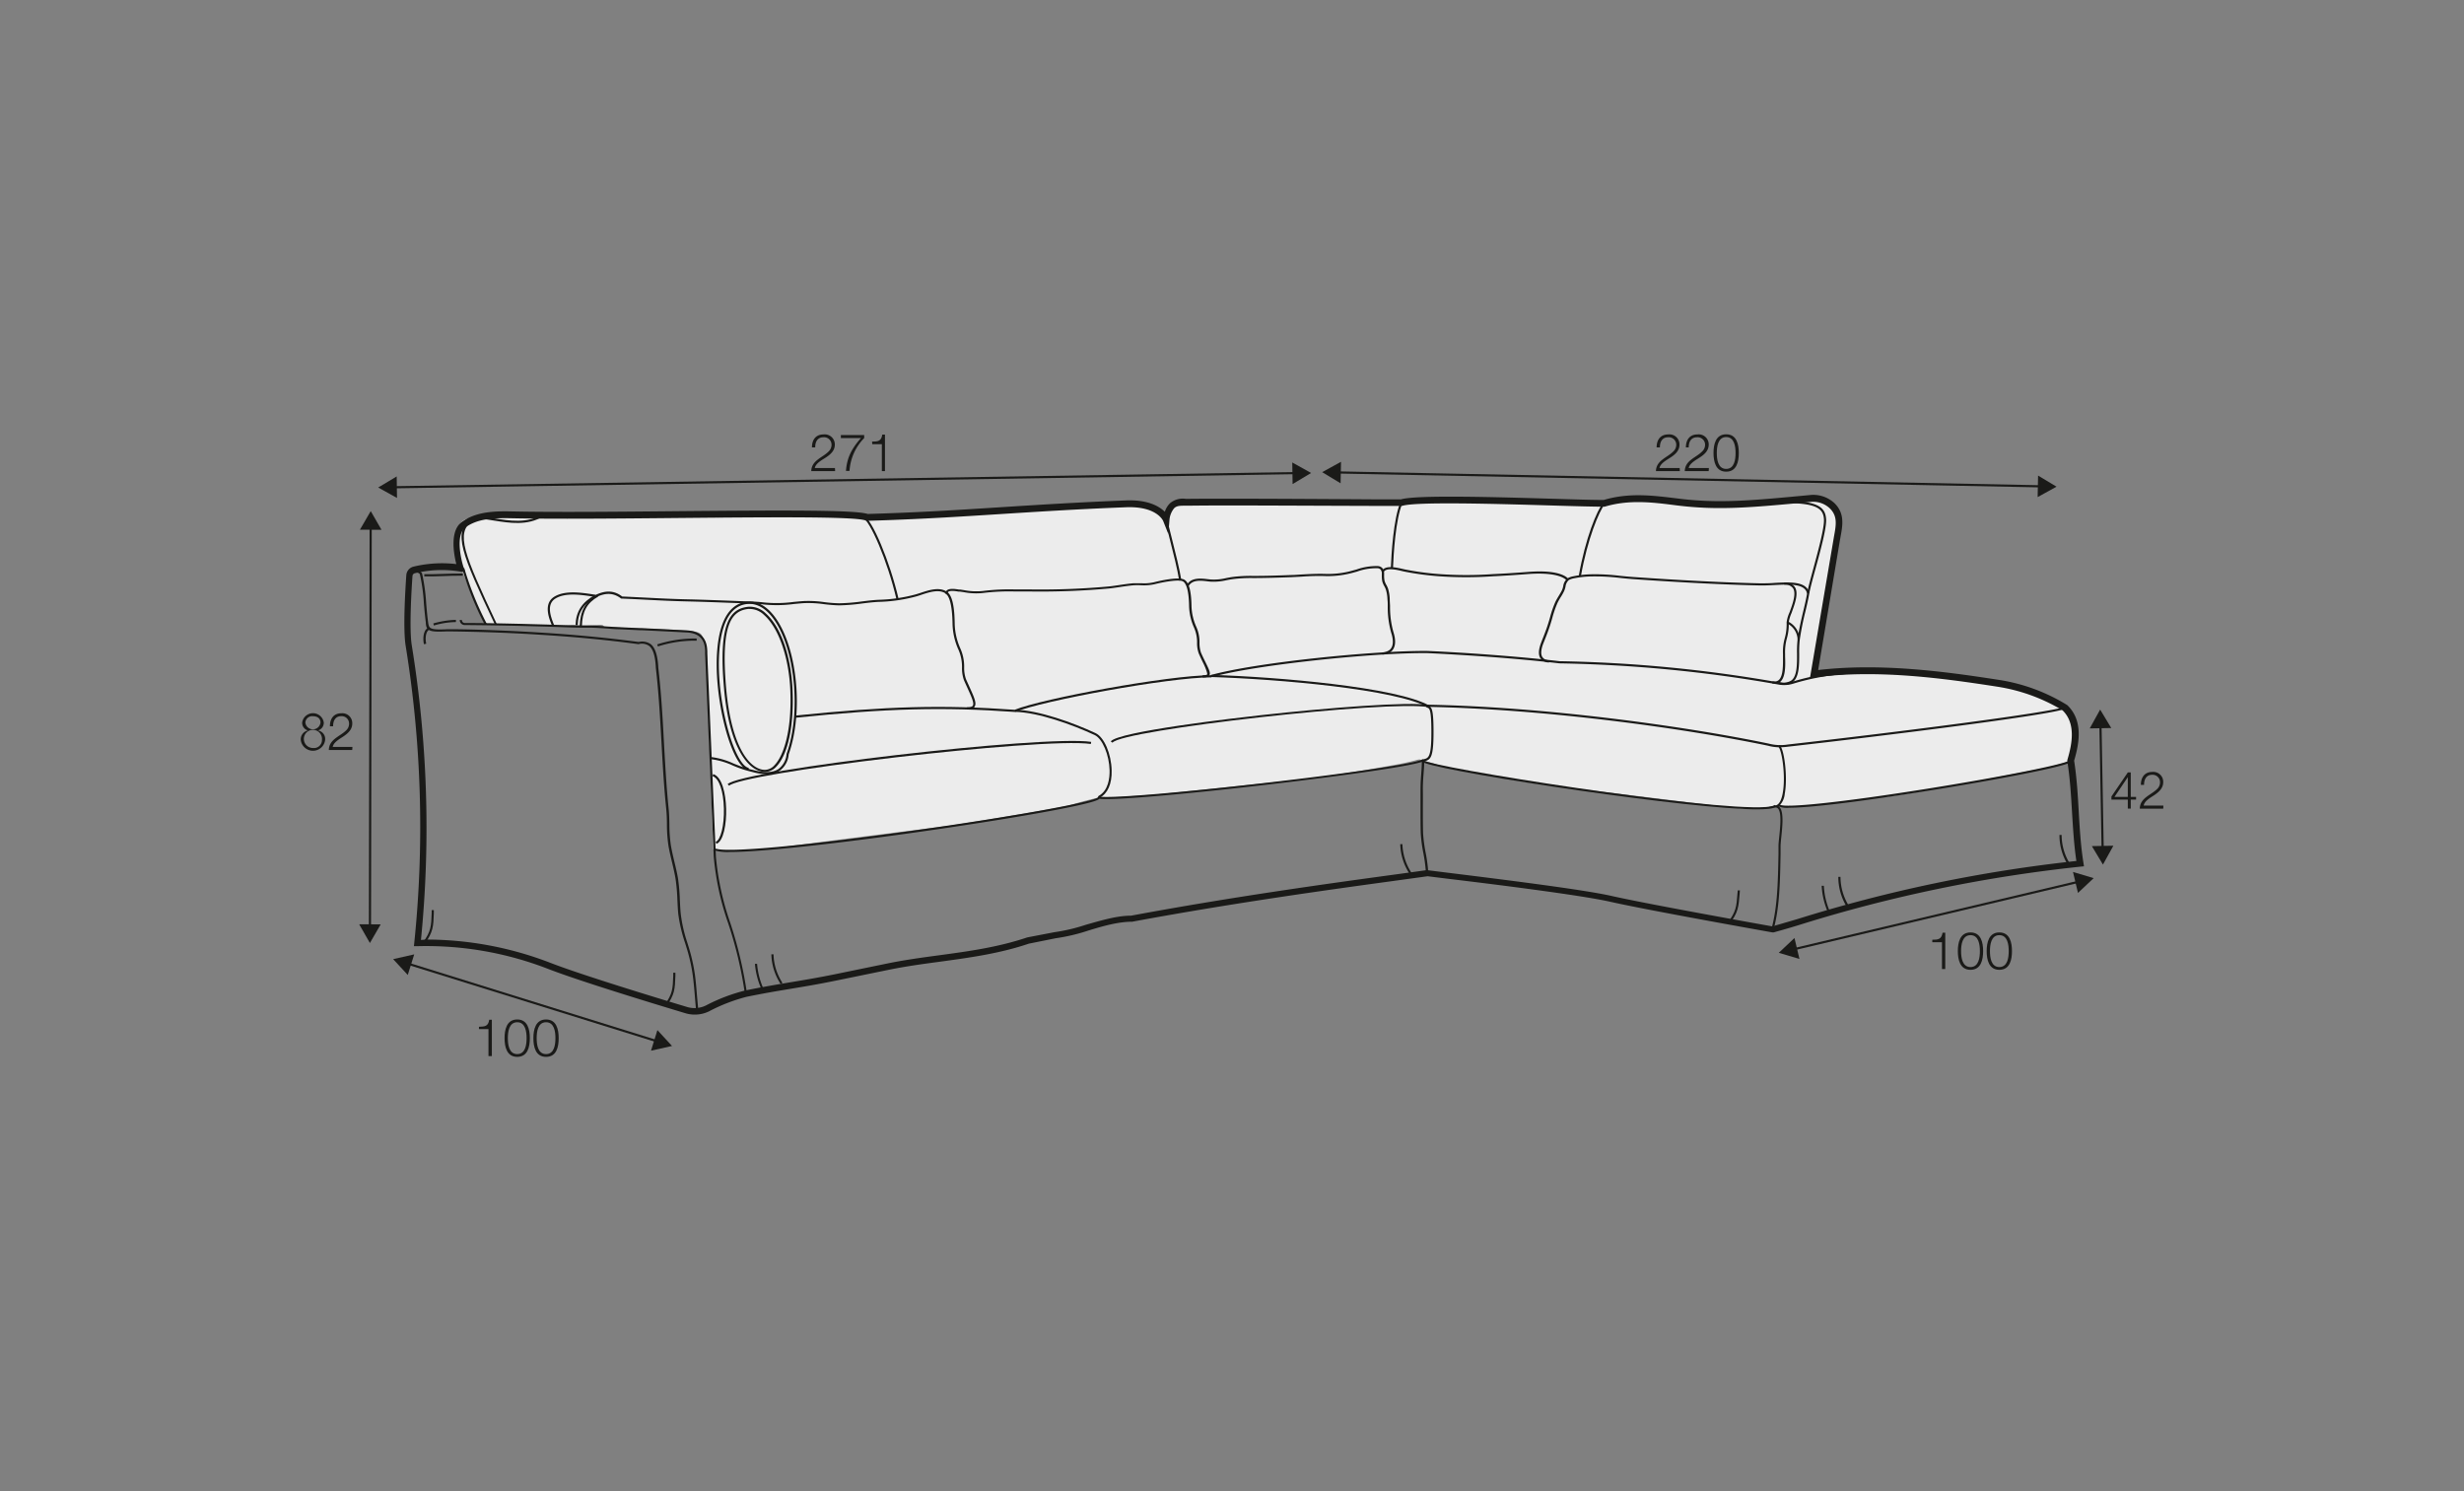 <?xml version="1.0" encoding="UTF-8"?>
<svg xmlns="http://www.w3.org/2000/svg" id="scaled" viewBox="0 0 570 345">
  <rect x="0" y="0" width="570" height="345" fill="#808080" stroke="none"/>
  <defs>
    <style>.cls-1{fill:#ececec;}.cls-2{fill:#1a1a18;}</style>
  </defs>
  <path class="cls-1" d="M165.88,119.71l35-.17s66-4,67.33-1.83,4.75,9.25,5.13,10,1.37,3.75,1.37,3.75a45.21,45.21,0,0,1,6.88,1.37l2,.75a50.72,50.72,0,0,1,5.79.75c3.37.63,15.12.88,21.25.13s10.87-2.13,13-1.63,4.62,1.25,4.62,3.25-.25,9.75-.25,9.75-1.75,9.13-3,11.63-2.25,4.5-2.75,4.75-1.5.62-1.5.62l1.38.25s8.12-.37,9.12.25,1.5,3.88,1.38,5.75,0,4.5-1.88,5.63-7.37,2.12-7.37,2.12-12.88,2.42-22.63,3.5-33.41,3.5-33.41,3.5l-11.34.75-1.75-.08s-3.66.83-6.33,1.67-28,4.83-28,4.83-37.17,4.67-41.42,5.33a87.15,87.15,0,0,1-11.25.59L165,196.5l-1.41-38.83s.33-8.09-.59-9.42-.16-2-3.66-2.33-19-.75-19.5-.92.16-.5-1.59-.42-1.91.09-2.75.09h-2.25s-.25-.17-1.5,0-19.66-.42-19.66-.42-4.75-10.92-5.84-13.83-1.75-9.67,2-10.42,49.21-.62,49.21-.62Z"></path>
  <path class="cls-1" d="M269.63,120.29s.37-4.5,6.5-4.25,47.12.13,47.12.13,21.13-.38,28.13-.38,19.37,1.13,19.37,1.13,5.25-2.13,9.75-1.88,14.38,2,15.88,1.88,14.87-.75,18.25-1.25,10.12-1.25,10.37,3.87-2.25,17.75-2.25,17.75l-3.62,19.5s15.62-2.37,28.12-.62,24.25,3.25,28.25,5.62,3.75,5.63,4.25,8.13.38,5.5-.5,6a56.2,56.2,0,0,1-6.25,1.75s-32,6.37-37.5,6.75-18.62,2.5-21.25,2.25a29.68,29.68,0,0,0-3-.25,23.47,23.47,0,0,1-8.5.62c-5.37-.5-44-5.37-46.37-5.62S336.25,178,336.25,178l-10.62-3.12-11.38-21.38-39.37-13.16Z"></path>
  <path class="cls-2" d="M160.68,234.74a7.45,7.45,0,0,1-2.14-.32c-7.15-2.15-24.56-7.45-31.8-10.27a78,78,0,0,0-30.14-5.24l-.85,0,.09-.85a261.76,261.76,0,0,0-2-68.65c-.63-3.88-.1-12.7.15-16.31a2.19,2.19,0,0,1,1.66-2,28.24,28.24,0,0,1,9.91-.59c-.59-2.34-1.56-7.66,1.26-9.74,3.53-2.61,8.37-2.51,11.9-2.44,9.73.2,23.94.07,37.69-.06,25.51-.23,41.38-.3,44.32.64,11.69-.33,21.13-.94,31.12-1.58,8.66-.55,17.61-1.12,28.61-1.55,5.09-.21,7.72,1.37,9,2.63a4.8,4.8,0,0,1,1.22-2,4.61,4.61,0,0,1,3.6-1c.25,0,.51,0,.77,0,7.94-.08,24,0,42.55.12l6.5,0c3.65-1.06,21.73-.53,35-.14,5.23.16,9.79.3,11.9.28,6-1.77,11.59-1,17-.35,9.52,1.22,17,.51,30.64-.78a7.21,7.21,0,0,1,5.76,1.9c2.37,2.35,1.87,5.08,1.38,7.73l-.18,1-5,29.85c14.26-1.65,28.93.28,41.61,2.25a42.28,42.28,0,0,1,16,5.86h0c3.71,3.54,2.83,8.71,1.6,12.86.61,3.88.85,7.91,1.07,11.82s.47,8,1.09,11.84l.12.78-.78.08a335.59,335.59,0,0,0-65,13.46c-2.72.85-6,1.75-6,1.75l-.16,0-.17,0c-.28-.05-28.61-5.08-37.51-7.09-6.6-1.5-26.52-4-37.22-5.28l-5-.62-8.2,1.13c-13.65,1.87-36.5,5-60.13,9.39-3.22,0-6.76,1-10.19,2.06a43.41,43.41,0,0,1-7.52,1.77L238,218.33c-6.82,2.31-13.79,3.25-20.53,4.17-3.9.52-7.93,1.07-11.89,1.88l-12.12,2.48c-4.06.84-7.29,1.37-10.41,1.89s-6.33,1.05-10.36,1.88A39.9,39.9,0,0,0,164,234,7.51,7.51,0,0,1,160.68,234.74ZM98.6,217.38a79.87,79.87,0,0,1,28.68,5.37c7.19,2.8,24.56,8.09,31.7,10.24a6,6,0,0,0,4.36-.38,40.89,40.89,0,0,1,9.07-3.45c4.06-.83,7.29-1.37,10.41-1.89s6.33-1.05,10.36-1.87l12.12-2.49c4-.82,8.07-1.37,12-1.9,6.67-.9,13.56-1.84,20.35-4.13l6.24-1.2a41.6,41.6,0,0,0,7.3-1.72c3.54-1,7.19-2.11,10.49-2.11,23.52-4.39,46.39-7.52,60.06-9.39,3.25-.44,6-.82,8.29-1.14l.1,0,5.22.65c10.72,1.33,30.69,3.79,37.37,5.3,8.5,1.93,34.91,6.64,37.27,7.06.69-.19,3.46-1,5.81-1.69a336.61,336.61,0,0,1,64.53-13.44c-.55-3.68-.77-7.5-1-11.2-.23-3.93-.47-8-1.09-11.84l0-.17,0-.16c1.13-3.76,2-8.45-1.1-11.48a41.49,41.49,0,0,0-15.25-5.5c-12.87-2-27.81-4-42.19-2.12l-1,.12L424.28,124c.47-2.57.84-4.6-1-6.39a5.6,5.6,0,0,0-4.56-1.47c-13.73,1.3-21.29,2-31,.77-5.32-.68-10.83-1.39-16.52.32l-.21,0c-2.11,0-6.51-.11-12.06-.28-12.54-.37-31.49-.93-34.58.1l-.12,0-6.74,0C299,117,283,116.88,275,117c-.27,0-.55,0-.82,0-1.17,0-1.92,0-2.53.55a4.86,4.86,0,0,0-1.12,2.78l-.26,3.21-1.19-3c-.06-.14-1.55-3.46-8.61-3.18-11,.43-19.92,1-28.57,1.55-10,.64-19.54,1.25-31.32,1.59h-.15l-.15-.06c-2.36-1-23.48-.77-43.91-.59-13.75.13-28,.26-37.73.06-4.29-.09-8.09,0-11,2.14-2.25,1.67-1.06,7.2-.4,9.2l.37,1.15-1.2-.18a26.76,26.76,0,0,0-10.47.41.71.71,0,0,0-.52.64c-.2,2.78-.79,12.14-.17,16a263.14,263.14,0,0,1,2.13,68.2Z"></path>
  <polygon class="cls-2" points="85.83 214.59 85.33 214.59 85.5 121.84 86 121.84 85.83 214.59"></polygon>
  <polygon class="cls-2" points="83.26 122.56 85.76 118.25 88.25 122.57 83.26 122.56"></polygon>
  <polygon class="cls-2" points="83.09 213.85 85.57 218.18 88.07 213.86 83.09 213.85"></polygon>
  <path class="cls-2" d="M73.55,169v0a2,2,0,0,1,1.67,2.15,2.84,2.84,0,0,1-5.65,0A2.1,2.1,0,0,1,71.24,169v0a1.82,1.82,0,0,1-1.34-1.85,2.53,2.53,0,0,1,5,0A1.84,1.84,0,0,1,73.55,169Zm.93,2.17a2.1,2.1,0,1,0-2.08,1.89A1.85,1.85,0,0,0,74.48,171.18Zm-.34-4c0-1-.76-1.46-1.74-1.46a1.57,1.57,0,0,0-1.76,1.46,1.76,1.76,0,0,0,3.5,0Z"></path>
  <path class="cls-2" d="M81.48,173.53H76.07c.06-2.5,2.56-3.11,4-4.54a2.08,2.08,0,0,0,.68-1.58,1.7,1.7,0,0,0-1.84-1.71c-1.35,0-1.87,1.1-1.85,2.33h-.74c0-1.72.85-3,2.63-3a2.29,2.29,0,0,1,2.54,2.36c0,1.41-1,2.28-2.06,3-.8.55-2.26,1.29-2.46,2.42h4.56Z"></path>
  <path class="cls-2" d="M161.12,234.52c-.16-1.36-.27-2.74-.38-4.08-.13-1.57-.27-3.19-.48-4.77a40,40,0,0,0-1.54-6.73l-.21-.69a35.06,35.06,0,0,1-1.6-6.76c-.11-1.1-.16-2.22-.21-3.31a43.94,43.94,0,0,0-.42-4.83c-.21-1.31-.53-2.62-.83-3.9s-.62-2.57-.83-3.88a33.15,33.15,0,0,1-.34-4.85c0-1.2-.05-2.44-.17-3.65-.52-5-.81-10.25-1.09-15.32-.32-5.72-.65-11.63-1.3-17.18-.12-2.7-.62-4.36-1.53-5.11a2.92,2.92,0,0,0-2.47-.43h-.07c-7.41-1-14.91-1.7-22.94-2.19-2.27-.15-4.63-.27-7-.38-4.61-.2-9.39-.33-14.21-.38-4.24.21-4.94-.08-5-2.13-.19-1.46-.32-2.92-.44-4.33a41.9,41.9,0,0,0-.92-6.73c-.16-.4-1-.6-2.28-.52l0-.49c1.57-.11,2.51.18,2.79.85a43.21,43.21,0,0,1,.94,6.85c.12,1.41.24,2.86.44,4.33s.25,1.89,4.54,1.67c4.84,0,9.63.18,14.24.38,2.39.11,4.75.24,7,.38,8,.49,15.53,1.21,22.94,2.19a3.47,3.47,0,0,1,2.83.54c1,.84,1.58,2.63,1.71,5.46.65,5.55,1,11.47,1.3,17.19.28,5.07.57,10.31,1.08,15.3.13,1.23.16,2.48.18,3.69a33.49,33.49,0,0,0,.33,4.78c.21,1.29.52,2.59.82,3.85s.63,2.6.85,3.93a45,45,0,0,1,.42,4.89c.05,1.08.1,2.19.21,3.28A33.93,33.93,0,0,0,159,218.1l.21.69a41.18,41.18,0,0,1,1.56,6.81c.21,1.6.34,3.22.47,4.8.12,1.33.23,2.71.39,4.06Z"></path>
  <path class="cls-2" d="M112.15,144.54a72.64,72.64,0,0,1-5.24-13l.48-.14a72.25,72.25,0,0,0,5.2,12.89Z"></path>
  <path class="cls-2" d="M172.32,229.93a93.91,93.91,0,0,0-3.9-16.41,63.53,63.53,0,0,1-3.31-15.35l-2-47c.12-3.12-1.27-4.7-4.25-4.84-3.47-.18-6.93-.36-10.4-.52l-.44,0-4.84-.23c-.94,0-1.87-.1-2.81-.17-1.23-.08-2.5-.17-3.76-.19l-1.67,0c-1.72,0-3.43-.07-5.14-.13l-3.23-.11-6.32-.17c-4.39-.1-8.72-.17-12.85-.2a1.16,1.16,0,0,1-1.05-1.17l.5,0a.67.67,0,0,0,.61.7c4.08,0,8.41.09,12.8.19l6.32.17,3.24.11c1.71.06,3.42.09,5.13.13l1.67,0c1.27,0,2.55.11,3.78.2.93.06,1.87.12,2.8.16l4.85.23.43,0c3.47.16,6.94.34,10.4.52,3.27.15,4.86,1.95,4.73,5.34l2,47a63.54,63.54,0,0,0,3.29,15.23,96.15,96.15,0,0,1,3.91,16.49Z"></path>
  <path class="cls-2" d="M114.49,144.5C106.72,128,104.67,123.07,109,120c1.07-.77,3-.46,5.39-.07,3.38.56,7.59,1.24,11-.91l.27.43c-3.58,2.25-7.89,1.54-11.35,1-2.21-.36-4.11-.68-5,0-4,2.89-2,7.69,5.61,23.92Z"></path>
  <path class="cls-2" d="M329.87,202.06a36,36,0,0,0-.6-4.67,34.56,34.56,0,0,1-.61-4.61c-.05-1.86-.05-3.66-.05-5.39,0-1.44,0-2.93,0-4.47s.06-2.54.15-3.72c.08-1,.15-2,.16-3.25v-.2l.43-.1c1.1-.26,1.77-.42,1.77-6.25,0-5.27-.44-5.46-.86-5.64a1.61,1.61,0,0,1-.35-.2l.3-.4a1.23,1.23,0,0,0,.25.14c.74.32,1.16.76,1.16,6.1,0,6-.7,6.39-2.16,6.74h0c0,1.16-.09,2.14-.16,3.08-.09,1.17-.17,2.27-.15,3.69s0,3,0,4.47c0,1.73,0,3.52.05,5.37a35.53,35.53,0,0,0,.6,4.55,34.81,34.81,0,0,1,.61,4.74Z"></path>
  <path class="cls-2" d="M168.87,197.12a11.45,11.45,0,0,1-3.47-.33l.19-.46c2.53,1,20.49-.62,45.75-4.17,22.72-3.19,41.85-6.64,42.65-7.69l0-.25.23.08c6.2,1,72.68-6.69,74.88-8.65l.33.38c-2.2,1.95-68,9.63-75.12,8.79a1,1,0,0,1-.24.17c-2.6,1.48-24.6,5.14-44,7.84C194.13,195.06,176.48,197.12,168.87,197.12Z"></path>
  <path class="cls-2" d="M165.73,195.24l-.17-.47c1.16-.42,2-3.8,1.9-7.71-.1-4.1-1.13-7-2.62-7.49l.14-.48c2.07.63,2.9,4.52,3,8S167.39,194.64,165.73,195.24Z"></path>
  <path class="cls-2" d="M168.68,181.78l-.36-.35c3.17-3.28,73.11-11.43,84.1-9.79l-.07.49c-5.64-.84-26.59.93-44.85,3.06C186,177.7,170,180.41,168.68,181.78Z"></path>
  <path class="cls-2" d="M257.36,171.83l-.41-.29c1.66-2.3,29.12-5.45,34.61-6.06,15.71-1.74,34.61-3.22,39-2.35l-.09.49C321.66,161.88,259.5,168.86,257.36,171.83Z"></path>
  <path class="cls-2" d="M184,166.06l-.05-.5c21.29-2.18,34.11-2.52,50.78-1.34,6.35-2.59,35.65-8,45.39-8h.13v.5h-.13c-9.73,0-39.05,5.42-45.25,8l-.06,0h-.06C218.08,163.54,205.27,163.88,184,166.06Z"></path>
  <path class="cls-2" d="M330.44,163.7c-7.45-4.24-34.74-6.58-50.2-7.06l0-.5c15.5.48,42.9,2.84,50.43,7.12Z"></path>
  <path class="cls-2" d="M223.74,164.14h-.08v-.5c.74,0,1.21-.11,1.38-.37.37-.56-.28-2-1.26-4.15-.24-.53-.51-1.12-.79-1.76a8.31,8.31,0,0,1-.45-2.89,9.82,9.82,0,0,0-.84-4.2,15.35,15.35,0,0,1-1.35-6c-.1-5.54-1.13-6.73-1.73-7l.17-.47c1.3.47,2,2.89,2.06,7.41a14.89,14.89,0,0,0,1.29,5.78,10.22,10.22,0,0,1,.9,4.41,7.85,7.85,0,0,0,.41,2.71c.28.64.55,1.22.79,1.76,1.12,2.47,1.74,3.83,1.22,4.62C225.2,164,224.66,164.14,223.74,164.14Z"></path>
  <path class="cls-2" d="M133.64,144.65h-.5c.08-3.13,1.46-5.3,4.5-7l.25.43C135,139.7,133.71,141.68,133.64,144.65Z"></path>
  <path class="cls-2" d="M134.61,144.85l-.5,0c.08-3.47,1.3-5.71,4-7.23l.24.43C135.8,139.48,134.69,141.52,134.61,144.85Z"></path>
  <path class="cls-2" d="M177.38,179.12a12.64,12.64,0,0,1-3.25-.49,26.79,26.79,0,0,1-4.61-1.52,16.75,16.75,0,0,0-5.05-1.46l0-.5a17.22,17.22,0,0,1,5.2,1.49c.73.29,1.47.59,2.24.86-3.5-3.19-6.81-17.14-6-27,.57-7.33,3.16-11.24,7.51-11.31,2.24,0,4.35,1.4,6.1,3.93,5,7.16,6.34,21.84,2.93,31.41a5.2,5.2,0,0,1-2.1,3.81A5.26,5.26,0,0,1,177.38,179.12Zm-4.21-1.24c.35.1.7.19,1.07.27,2.64.7,4.54.63,5.83-.22a4.79,4.79,0,0,0,1.89-3.51c3.37-9.49,2-24-2.86-31-1.68-2.42-3.6-3.67-5.69-3.71-5.11.08-6.63,5.94-7,10.85-.88,11.3,3.46,26.53,6.81,27.1Z"></path>
  <path class="cls-2" d="M254.34,184.61l-.24-.44c2.33-1.22,2.62-4.24,2.58-5.94-.08-3.59-1.66-7.33-3.45-8.17-5.13-2.39-13-5.23-18.35-5.36l0-.5c5.41.13,13.37,3,18.54,5.41,2,.92,3.65,4.78,3.74,8.61C257.25,181.35,256.24,183.62,254.34,184.61Z"></path>
  <path class="cls-2" d="M177,178.6c-3.61,0-8.28-5.09-9.52-19.43-1.31-15.06,1.36-18.41,5.76-18.8h0a5.26,5.26,0,0,1,3.88,1.52c3.54,3.12,5.94,10,6.24,18,.32,8.17-1.1,14.7-3.77,17.48A3.57,3.57,0,0,1,177,178.6Zm-3.72-37.73c-4.1.36-6.57,3.61-5.31,18.25,1.22,14,5.63,19,9,19a3.09,3.09,0,0,0,2.22-1.11c2-2.08,4-7.66,3.64-17.12-.29-7.7-2.68-14.61-6.07-17.6a4.75,4.75,0,0,0-3.51-1.4Z"></path>
  <path class="cls-2" d="M207.4,138.72c-2.13-9.13-6.16-18.24-7.84-19l.21-.45c2,.94,6.06,10.53,8.12,19.36Z"></path>
  <path class="cls-2" d="M98.15,133.35v-.5c1.43,0,3,0,4.45-.07s3-.08,4.46-.08v.5c-1.43,0-3,0-4.45.08S99.59,133.35,98.15,133.35Z"></path>
  <path class="cls-2" d="M98.07,149.05c-.23-.93-.32-3.19,1-3.82l.22.45c-.86.42-.95,2.19-.69,3.25Z"></path>
  <path class="cls-2" d="M100.37,144.72l-.13-.48a20.93,20.93,0,0,1,5.09-.82h.14v.5A18.52,18.52,0,0,0,100.37,144.72Z"></path>
  <path class="cls-2" d="M152.2,149.56l-.16-.47a28.72,28.72,0,0,1,9.12-1.36l0,.5A27.79,27.79,0,0,0,152.2,149.56Z"></path>
  <rect class="cls-2" x="122.96" y="201.76" width="0.5" height="60.39" transform="translate(-134.89 280.6) rotate(-72.7)"></rect>
  <polygon class="cls-2" points="94.33 225.57 90.95 221.91 95.82 220.81 94.33 225.57"></polygon>
  <polygon class="cls-2" points="150.6 243.09 155.46 242 152.08 238.33 150.6 243.09"></polygon>
  <path class="cls-2" d="M110.8,237.56c1.32-.05,2.14-.07,2.37-1.62h.61v8.4H113V238.1H110.8Z"></path>
  <path class="cls-2" d="M122.57,240.19c0,2-.48,4.33-2.92,4.33s-2.93-2.36-2.93-4.32.48-4.33,2.93-4.33S122.57,238.23,122.57,240.19Zm-5.09,0c0,1.46.25,3.69,2.17,3.69s2.17-2.23,2.17-3.69-.26-3.68-2.17-3.68S117.48,238.74,117.48,240.19Z"></path>
  <path class="cls-2" d="M129.24,240.19c0,2-.47,4.33-2.92,4.33s-2.93-2.36-2.93-4.32.48-4.33,2.93-4.33S129.24,238.23,129.24,240.19Zm-5.09,0c0,1.46.25,3.69,2.17,3.69s2.17-2.23,2.17-3.69-.25-3.68-2.17-3.68S124.15,238.74,124.15,240.19Z"></path>
  <path class="cls-2" d="M411.75,172.89a9.69,9.69,0,0,1-2.72-.35c-19.76-4.12-51.81-8.5-78.82-9v-.5c27,.49,59.13,4.88,78.93,9a10.82,10.82,0,0,0,4.47.21c24.79-2.79,61.81-7.51,63.9-8.72l.25.43c-2.36,1.37-42.9,6.4-64.09,8.79A14.77,14.77,0,0,1,411.75,172.89Z"></path>
  <path class="cls-2" d="M412.73,158.5a6.94,6.94,0,0,1-1.2-.1,319.14,319.14,0,0,0-50.77-4.92c-9.82-1.16-22.39-2-30.5-2.37-12.18-.15-39.66,2.65-50.07,5.56l-.13-.48c10.44-2.92,38-5.71,50.22-5.58,8.12.35,20.71,1.22,30.51,2.37a320.14,320.14,0,0,1,50.83,4.93,6.63,6.63,0,0,0,3.07-.21A53.06,53.06,0,0,1,428,155.41h.08v.5H428a52.34,52.34,0,0,0-13.18,2.27A7.1,7.1,0,0,1,412.73,158.5Z"></path>
  <path class="cls-2" d="M322.24,131.51l-.5,0c.13-3.34.62-11.51,2.2-15.23l.46.2C322.85,120.1,322.37,128.2,322.24,131.51Z"></path>
  <path class="cls-2" d="M410.25,215.14l-.48-.13c1.4-5,1.52-10.73,1.65-17.39l0-1.84c0-.58.09-1.36.18-2.26.24-2.3.56-5.45-.26-6.41a.69.69,0,0,0-.51-.27l-1.64-.12,1.6-.38c.93-.22,1.39-1.63,1.6-2.77.77-4.07-.23-10.25-1-10.76l.28-.42c1.06.74,1.93,7.37,1.2,11.27a4.49,4.49,0,0,1-1.4,2.9,1.7,1.7,0,0,1,.24.23c.94,1.13.63,4.26.37,6.78-.09.85-.17,1.66-.18,2.22l0,1.84C411.78,204.32,411.67,210.1,410.25,215.14Z"></path>
  <path class="cls-2" d="M278.33,156.73h-.12v-.5c.59,0,1-.07,1.06-.23s-.27-1.25-.85-2.44c-.32-.64-.71-1.45-1.11-2.37a6.92,6.92,0,0,1-.39-2.45,8.33,8.33,0,0,0-.7-3.53,13,13,0,0,1-1.15-5.08c-.07-4-.81-5.26-1.41-5.61-.83-.48-4,0-6.6.65a11.4,11.4,0,0,1-3.06.24,16.84,16.84,0,0,0-1.74,0c-1,.09-2.12.24-3.15.4-.83.12-1.67.25-2.51.34a176.75,176.75,0,0,1-18.19.7h-3.58a48.81,48.81,0,0,0-7.46.35,15.06,15.06,0,0,1-4.5-.21l-.8-.11-.32,0c-.72-.12-2.42-.41-2.55.32l-.07.39-.32-.24c-1.53-1.12-3.89-.33-5.78.3-.35.12-.68.23-1,.32a36.71,36.71,0,0,1-8.72,1.28c-1.3.06-2.63.22-3.91.38a45,45,0,0,1-5.25.43,34.84,34.84,0,0,1-3.57-.28,25.65,25.65,0,0,0-4.54-.24c-.78.05-1.56.13-2.34.2a30.13,30.13,0,0,1-7,.12c-1.15-.15-2.33-.19-3.48-.23l-3.73-.14c-3.49-.13-7.09-.27-10.64-.35-3.22-.07-6.41-.23-9.49-.39-1.91-.1-3.77-.19-5.53-.26h-.08l-.06,0c-1.68-1.31-3.49-1.42-5.7-.35l-.07,0-.66-.1c-2.72-.42-6.44-1-8.77.44-2,1.25-1.29,3.81-.3,6.14l-.46.2c-.65-1.53-2.16-5.12.49-6.76,2.49-1.54,6.32-.95,9.12-.52l.5.08c2.34-1.1,4.28-1,6.09.39,1.74.07,3.57.17,5.45.26,3.08.16,6.26.32,9.48.39,3.55.08,7.16.22,10.64.35l3.73.14a35.07,35.07,0,0,1,3.54.24,29.68,29.68,0,0,0,6.86-.13c.79-.07,1.57-.15,2.36-.2a25.42,25.42,0,0,1,4.62.24,31.9,31.9,0,0,0,3.52.28,44.65,44.65,0,0,0,5.19-.42c1.29-.16,2.62-.33,3.95-.39a36.06,36.06,0,0,0,8.6-1.26l1-.31c1.91-.64,4.25-1.42,6-.41.5-.8,2.15-.52,3-.38l.3,0,.8.12a15.2,15.2,0,0,0,4.36.21,48.64,48.64,0,0,1,7.53-.36h3.58a175.49,175.49,0,0,0,18.13-.7c.83-.09,1.68-.22,2.49-.34,1-.15,2.12-.31,3.19-.4.6,0,1.2,0,1.78,0a10.29,10.29,0,0,0,2.94-.23c.22-.06,5.54-1.43,7-.59,1.06.61,1.6,2.58,1.66,6a12.54,12.54,0,0,0,1.09,4.86,8.57,8.57,0,0,1,.76,3.73,7,7,0,0,0,.34,2.28c.4.91.78,1.68,1.11,2.35.75,1.54,1.17,2.39.82,2.93C279.5,156.59,279.09,156.73,278.33,156.73Z"></path>
  <path class="cls-2" d="M406.52,187.25c-.86,0-1.88,0-3.1-.08-19.45-.88-73.47-9.25-74.52-11l.43-.25c1.54,1.56,65.92,11.8,79.22,10.79,1.6-.12,1.91-.39,2-.47l.41.3C410.66,186.88,409.88,187.25,406.52,187.25Z"></path>
  <path class="cls-2" d="M413.91,186.88a5.1,5.1,0,0,1-2.53-.35l.33-.38c1.05.89,14.65-.56,33.85-3.62,17.58-2.8,32.48-5.78,33.22-6.63l.44.23c-.12.23-.38.75-9.55,2.62C455.5,181.64,423.31,186.88,413.91,186.88Z"></path>
  <path class="cls-2" d="M412.84,158.41a5.86,5.86,0,0,1-1.47-.2l.11-.48a3.29,3.29,0,0,0,2.92-.3c1.32-1,1.32-3.65,1.31-6.18a26.37,26.37,0,0,1,.13-3.31c.31-2.29.85-4.59,1.33-6.62.35-1.46.67-2.84.88-4.07s.76-3.21,1.42-5.66c1.14-4.2,2.56-9.44,2.47-11.37-.12-2.46-1.55-3.8-8.75-3.82v-.5c7.56,0,9.12,1.59,9.25,4.3.1,2-1.27,7.06-2.49,11.52-.66,2.43-1.23,4.53-1.41,5.62s-.53,2.62-.88,4.09a66.54,66.54,0,0,0-1.32,6.58,25.15,25.15,0,0,0-.13,3.24c0,2.65,0,5.39-1.5,6.58A2.94,2.94,0,0,1,412.84,158.41Z"></path>
  <path class="cls-2" d="M416.34,148h-.5a4.29,4.29,0,0,0-2.43-3.76l.17-.47A4.85,4.85,0,0,1,416.34,148Z"></path>
  <path class="cls-2" d="M319.78,151.44l0-.5a3,3,0,0,0,1.64-.54c1.12-.89.84-2.69.41-4a21.52,21.52,0,0,1-.8-6.15c0-.52,0-1-.07-1.58a8.82,8.82,0,0,0-.35-2.23,4.74,4.74,0,0,0-.38-.83,4.65,4.65,0,0,1-.47-1.12,7.17,7.17,0,0,1-.1-1.45v-.3a1.4,1.4,0,0,0-.31-1,1.05,1.05,0,0,0-.65-.27,13.14,13.14,0,0,0-4.79.78c-.55.15-1.1.31-1.62.43a21.46,21.46,0,0,1-5.69.6c-1.84-.06-3.75,0-5.59.14l-2.42.12c-3.24.12-5.88.19-8.3.2h-.46a32.61,32.61,0,0,0-4.73.26c-.45.06-.9.15-1.34.23a13.06,13.06,0,0,1-3.76.34l-.57-.06c-1.63-.2-3.66-.44-4.49,1.14l-.44-.23c1-1.89,3.3-1.61,5-1.41l.56.06a12.08,12.08,0,0,0,3.62-.33c.45-.08.9-.17,1.36-.24a33.66,33.66,0,0,1,4.8-.26h.46c2.41,0,5.05-.07,8.28-.2.8,0,1.61-.07,2.41-.12,1.85-.1,3.76-.2,5.64-.14a20.77,20.77,0,0,0,5.55-.58l1.6-.43a13.81,13.81,0,0,1,5-.8,1.58,1.58,0,0,1,.95.41,1.87,1.87,0,0,1,.46,1.34V133a6.56,6.56,0,0,0,.09,1.33,4.27,4.27,0,0,0,.42,1,4.8,4.8,0,0,1,.42.92,9.54,9.54,0,0,1,.37,2.36c0,.53.05,1.06.07,1.59a21.39,21.39,0,0,0,.77,6c.69,2.16.49,3.74-.57,4.59A3.47,3.47,0,0,1,319.78,151.44Z"></path>
  <path class="cls-2" d="M272.79,134.34c-.4-2.56-1.37-6.41-2.16-9.5-.54-2.16-1-3.86-1.08-4.6l.5-.07c.1.71.55,2.49,1.07,4.55.78,3.1,1.76,6.95,2.17,9.54Z"></path>
  <path class="cls-2" d="M365.7,133.38l-.49-.09c1.55-8.83,4.23-15.23,5.64-16.95l.38.32C369.9,118.29,367.22,124.73,365.7,133.38Z"></path>
  <path class="cls-2" d="M362.37,134.26s-1.31-2-8.85-1.45c-2.83.22-5.9.42-8.19.52a87.73,87.73,0,0,1-12.35,0,65,65,0,0,1-8.17-1.1l-.36-.08c-1.24-.3-3.83-.93-4.39.25l-.45-.21c.73-1.55,3.48-.88,5-.53l.35.08a64.91,64.91,0,0,0,8.1,1.09,88.26,88.26,0,0,0,12.28,0c2.29-.1,5.35-.29,8.18-.51,7.95-.62,9.28,1.6,9.33,1.69Z"></path>
  <path class="cls-2" d="M410.56,158.17a2.58,2.58,0,0,1-.6-.07l.11-.49a1.54,1.54,0,0,0,1.39-.25c1.1-.91,1-3.66,1-5.48v-.57a11.82,11.82,0,0,1,.43-3.73,11.89,11.89,0,0,0,.41-3.59,8.17,8.17,0,0,1,.68-2.33c.68-1.85,1.63-4.38.78-5.6a2.23,2.23,0,0,0-2-.78v-.5a2.74,2.74,0,0,1,2.41,1c1,1.44,0,4-.74,6.07a8.77,8.77,0,0,0-.64,2.13,11.78,11.78,0,0,1-.43,3.73,11.92,11.92,0,0,0-.41,3.6v.56c.07,2,.15,4.82-1.13,5.89A1.86,1.86,0,0,1,410.56,158.17Z"></path>
  <polygon class="cls-2" points="486.16 196.45 485.65 167.76 486.15 167.75 486.66 196.44 486.16 196.45"></polygon>
  <polygon class="cls-2" points="483.42 168.53 485.83 164.17 488.4 168.44 483.42 168.53"></polygon>
  <polygon class="cls-2" points="483.91 195.76 486.48 200.03 488.89 195.67 483.91 195.76"></polygon>
  <path class="cls-2" d="M488.44,184.28l3.8-5.58h.67v5.67h1.23V185h-1.23v2.08h-.68V185h-3.79Zm3.79.09V179.8h0l-3.09,4.57Z"></path>
  <path class="cls-2" d="M500.43,187.09H495c.06-2.49,2.56-3.1,4-4.53a2.1,2.1,0,0,0,.68-1.58,1.71,1.71,0,0,0-1.84-1.72c-1.34,0-1.87,1.11-1.85,2.34h-.74c0-1.72.85-3,2.63-3a2.29,2.29,0,0,1,2.54,2.36c0,1.4-1,2.28-2.06,3-.8.55-2.26,1.29-2.46,2.42h4.56Z"></path>
  <rect class="cls-2" x="91.06" y="110.86" width="208.66" height="0.5" transform="translate(-1.71 3.07) rotate(-0.9)"></rect>
  <polygon class="cls-2" points="298.94 107 303.3 109.43 299.02 111.99 298.94 107"></polygon>
  <polygon class="cls-2" points="91.77 110.23 87.49 112.79 91.84 115.21 91.77 110.23"></polygon>
  <path class="cls-2" d="M193.19,109h-5.52c.06-2.49,2.61-3.11,4-4.53a2.13,2.13,0,0,0,.69-1.59,1.72,1.72,0,0,0-1.88-1.71c-1.38,0-1.92,1.1-1.89,2.34h-.76c0-1.73.86-3,2.69-3a2.33,2.33,0,0,1,2.6,2.36c0,1.41-1,2.28-2.11,3-.82.55-2.32,1.3-2.52,2.42h4.66Z"></path>
  <path class="cls-2" d="M194.52,100.66h5.39v.7a11.87,11.87,0,0,0-3.39,7.59h-.82c.21-2.84,1.13-4.94,3.46-7.59h-4.64Z"></path>
  <path class="cls-2" d="M201.74,102.17c1.32,0,2.14-.07,2.36-1.62h.62V109H204v-6.24h-2.22Z"></path>
  <path class="cls-2" d="M358.33,153.27a2.37,2.37,0,0,1-2-1c-.5-.8-.43-2,.2-3.63l.17-.45c.55-1.38,1.12-2.82,1.55-4.27.12-.37.22-.74.33-1.12a23.7,23.7,0,0,1,1.23-3.55c.23-.48.51-.94.78-1.39s.53-.87.75-1.33a4.56,4.56,0,0,0,.28-.9,2.81,2.81,0,0,1,1-1.83,4.12,4.12,0,0,1,1.3-.46,23,23,0,0,1,4.29-.47,47,47,0,0,1,6.6.36c1,.1,2.05.2,3.06.27,11.79.82,21.35,1.29,29.24,1.46,1.11,0,2.29,0,3.43-.1,3.81-.19,7.4-.37,8,2.38l-.49.11c-.49-2.34-3.88-2.17-7.47-2-1.15.06-2.33.12-3.46.1-7.9-.17-17.47-.64-29.26-1.46-1-.07-2.07-.17-3.08-.28a49.46,49.46,0,0,0-6.53-.35,22.67,22.67,0,0,0-4.14.44,3.94,3.94,0,0,0-1.2.41,2.44,2.44,0,0,0-.76,1.54,5.63,5.63,0,0,1-.32,1,12.25,12.25,0,0,1-.77,1.38,13.74,13.74,0,0,0-.76,1.35,24.14,24.14,0,0,0-1.2,3.47c-.11.38-.21.75-.33,1.13-.44,1.46-1,2.91-1.56,4.31l-.18.45c-.39,1-.75,2.35-.23,3.18a1.91,1.91,0,0,0,1.57.77Z"></path>
  <rect class="cls-2" x="390.55" y="29.55" width="0.5" height="162.74" transform="translate(272.17 499.45) rotate(-88.87)"></rect>
  <polygon class="cls-2" points="310.12 111.82 305.86 109.24 310.22 106.84 310.12 111.82"></polygon>
  <polygon class="cls-2" points="471.37 115.01 475.74 112.6 471.47 110.03 471.37 115.01"></polygon>
  <path class="cls-2" d="M388.6,109h-5.53c.06-2.49,2.61-3.11,4-4.53a2.1,2.1,0,0,0,.7-1.59,1.73,1.73,0,0,0-1.89-1.71c-1.37,0-1.91,1.1-1.89,2.34h-.76c0-1.73.87-3,2.69-3a2.33,2.33,0,0,1,2.6,2.36c0,1.41-1,2.28-2.11,3-.81.55-2.31,1.3-2.52,2.42h4.67Z"></path>
  <path class="cls-2" d="M395.27,109h-5.53c.06-2.49,2.62-3.11,4-4.53a2.1,2.1,0,0,0,.7-1.59,1.72,1.72,0,0,0-1.88-1.71c-1.38,0-1.92,1.1-1.9,2.34H390c0-1.73.86-3,2.68-3a2.32,2.32,0,0,1,2.6,2.36c0,1.41-1,2.28-2.11,3-.81.55-2.31,1.3-2.52,2.42h4.67Z"></path>
  <path class="cls-2" d="M402.24,104.8c0,2-.48,4.33-2.92,4.33s-2.93-2.36-2.93-4.32.48-4.33,2.93-4.33S402.24,102.84,402.24,104.8Zm-5.09,0c0,1.46.25,3.69,2.17,3.69s2.17-2.23,2.17-3.69-.26-3.68-2.17-3.68S397.15,103.35,397.15,104.8Z"></path>
  <rect class="cls-2" x="414.07" y="211.56" width="67.68" height="0.5" transform="translate(-36.77 108.98) rotate(-13.33)"></rect>
  <polygon class="cls-2" points="479.55 201.74 484.33 203.17 480.7 206.59 479.55 201.74"></polygon>
  <polygon class="cls-2" points="415.12 217.02 411.49 220.44 416.27 221.87 415.12 217.02"></polygon>
  <path class="cls-2" d="M447,217.42c1.32,0,2.14-.07,2.37-1.62H450v8.4h-.76V218H447Z"></path>
  <path class="cls-2" d="M458.76,220.05c0,2-.48,4.33-2.92,4.33s-2.93-2.37-2.93-4.32.48-4.33,2.93-4.33S458.76,218.09,458.76,220.05Zm-5.1,0c0,1.46.26,3.69,2.18,3.69s2.17-2.23,2.17-3.69-.26-3.69-2.17-3.69S453.66,218.59,453.66,220.05Z"></path>
  <path class="cls-2" d="M465.43,220.05c0,2-.48,4.33-2.92,4.33s-2.93-2.37-2.93-4.32.48-4.33,2.93-4.33S465.43,218.09,465.43,220.05Zm-5.09,0c0,1.46.25,3.69,2.17,3.69s2.17-2.23,2.17-3.69-.25-3.69-2.17-3.69S460.34,218.59,460.34,220.05Z"></path>
  <path class="cls-2" d="M154.14,232.8l-.4-.3c1.84-2.51,1.9-3.74,2-6.72l0-.73.5,0,0,.73C156.14,228.8,156.07,230.17,154.14,232.8Z"></path>
  <path class="cls-2" d="M98.26,218.32l-.4-.29c1.84-2.52,1.9-3.75,2-6.73l0-.73.5,0,0,.72C100.26,214.32,100.19,215.69,98.26,218.32Z"></path>
  <path class="cls-2" d="M176.21,229a18.13,18.13,0,0,1-1.57-6l.5,0a17.29,17.29,0,0,0,1.51,5.83Z"></path>
  <path class="cls-2" d="M180.62,227.7a13.05,13.05,0,0,1-2.18-6.91h.5A12.72,12.72,0,0,0,181,227.4Z"></path>
  <path class="cls-2" d="M326.11,202.21a13.1,13.1,0,0,1-2.19-6.91h.5a12.81,12.81,0,0,0,2.08,6.61Z"></path>
  <path class="cls-2" d="M400.1,213.72l-.39-.3c1.9-2.47,2-3.7,2.22-6.68L402,206l.49,0-.05.72C402.2,209.77,402.1,211.14,400.1,213.72Z"></path>
  <path class="cls-2" d="M422.83,211a17.57,17.57,0,0,1-1.42-6.06l.5,0a17,17,0,0,0,1.36,5.87Z"></path>
  <path class="cls-2" d="M427.26,209.87a13.12,13.12,0,0,1-2-7h.5a12.75,12.75,0,0,0,1.91,6.66Z"></path>
  <path class="cls-2" d="M478.42,200.18a13,13,0,0,1-2-7l.5,0a12.68,12.68,0,0,0,1.91,6.66Z"></path>
</svg>
